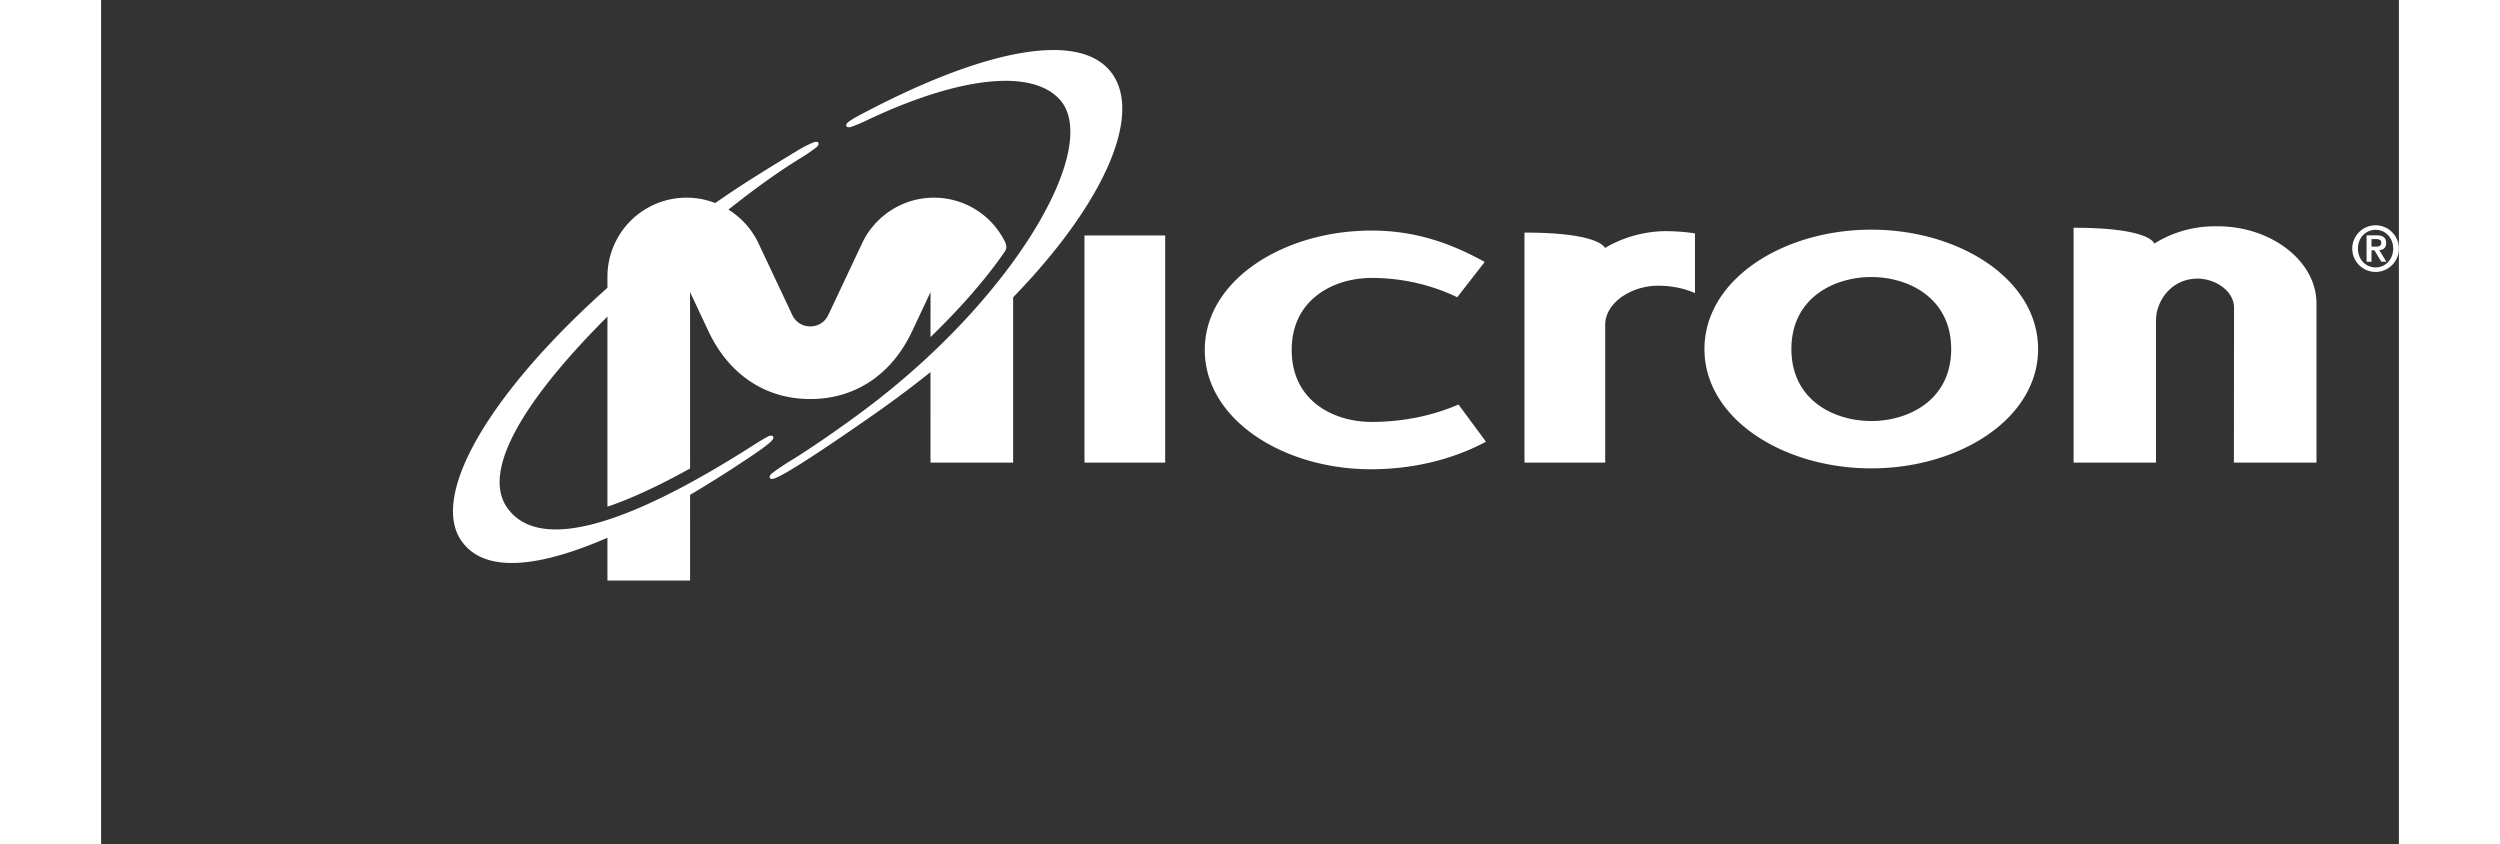 <svg clip-rule="evenodd" fill-rule="evenodd" height="844" stroke-linejoin="round" stroke-miterlimit="1.414" viewBox="-59.639 -8.48 389.453 143.05" width="2500" xmlns="http://www.w3.org/2000/svg"><rect x="-59.639" y="-8.48" width="389.453" height="143.05" fill="#333333" stroke="none"/><g fill="#fff" fill-rule="nonzero"><path d="m155.588 71.054c-14.846 0-28.165-8.431-28.165-20.221 0-11.795 13.319-20.234 28.271-20.234 6.501 0 12.571 1.64 19.172 5.322l-4.652 5.98c-4.231-2.047-9.214-3.273-14.52-3.273-6.284 0-13.541 3.519-13.541 12.205 0 8.682 7.149 12.2 13.541 12.2 5.306 0 10.396-1.065 14.73-2.952l4.661 6.307c-5.523 2.953-12.243 4.666-19.497 4.666zm84.801-.15c14.947 0 28.273-8.436 28.273-20.221 0-11.795-13.326-20.237-28.273-20.237-14.951 0-28.276 8.442-28.276 20.237 0 11.785 13.325 20.221 28.276 20.221zm13.542-20.221c0 8.682-7.256 12.197-13.542 12.197s-13.539-3.515-13.539-12.197c0-8.688 7.253-12.207 13.539-12.207s13.542 3.519 13.542 12.207zm20.75 19.244h13.963v-24.082c0-3.25 2.527-7.076 7.046-7.104 3.156.028 6.183 2.186 6.183 4.926l-.025 26.26h13.997v-27.004c0-7.112-7.623-13.047-16.721-13.047-.088 0-.177.01-.264.014-.088-.004-.177-.014-.265-.014-3.759 0-7.324 1.096-10.238 2.934-.026-.104-.809-2.686-13.676-2.686zm-167.649-38.492h13.679v38.492h-13.679zm74.576 38.492h13.681v-23.342c0-3.688 4.331-6.639 8.992-6.639 2.277 0 4.422.455 6.22 1.254h.003v-10.125a33.87 33.87 0 0 0 -4.897-.377c-3.665 0-7.344 1.065-10.355 2.848-.224-.453-1.901-2.604-13.644-2.604z"/><path d="m111.783 4.085c-5.192-7.436-21.322-4.422-42.229 6.623-.934.461-1.764.943-2.375 1.365-1.012.699-.42 1.213.324.942a26.192 26.192 0 0 0 2.617-1.094c15.674-7.432 27.896-8.768 32.676-3.58 7.281 7.902-7.631 33.797-33.453 52.953-3.448 2.557-8.768 6.299-12.233 8.379-.233.143-.465.285-.691.434-.914.599-1.731 1.156-2.373 1.656-.623.488-.504 1.26.625.776.683-.293 1.519-.739 2.408-1.28.2-.123.398-.234.606-.365 3.894-2.363 9.675-6.355 13.624-9.111a182.83 182.83 0 0 0 9.626-7.2l-.002 15.344h14.008v-28.016c15.426-15.912 21.814-30.705 16.842-37.826z"/><path d="m26.179 89.915h14.008l-.001-14.519a210.26 210.26 0 0 0 11.516-7.342c.859-.588 1.617-1.174 2.166-1.678.906-.828.253-1.253-.449-.884-.719.377-1.571.89-2.49 1.478-21.641 13.838-36.249 18.063-41.645 10.738-4.686-6.357 2.996-18.65 16.895-32.531v32.223c3.943-1.34 8.605-3.477 14.006-6.479l-.003-29.895 3.081 6.555c3.377 7.243 9.505 11.571 17.297 11.571s13.919-4.328 17.297-11.571l3.081-6.555-.002 7.627c5.012-4.859 9.29-9.715 12.538-14.41.404-.58.369-1.07.148-1.605a13.403 13.403 0 0 0 -12.102-7.614c-5.281 0-9.871 3.067-12.07 7.498l-5.86 12.434c-.606 1.213-1.723 1.885-3.028 1.885-1.303 0-2.426-.672-3.032-1.885l-5.861-12.434a13.53 13.53 0 0 0 -4.981-5.472c4.285-3.405 8.451-6.444 12.555-8.932a25.553 25.553 0 0 0 2.344-1.629c.631-.482.516-1.254-.616-.779-.686.287-1.576.726-2.468 1.266-4.19 2.539-8.475 5.14-12.573 7.937-.496.338-.988.68-1.478 1.02a13.412 13.412 0 0 0 -4.854-.909 13.405 13.405 0 0 0 -13.419 13.422v1.85c-19.789 17.643-30.177 35.116-24.747 42.895 3.985 5.705 13.433 4.387 24.747-.527zm298.991-56.595h.735c.493 0 .919-.066.919-.668 0-.526-.481-.613-.909-.613h-.745zm-.831-1.917h1.664c1.073 0 1.653.373 1.653 1.315 0 .766-.438 1.138-1.171 1.204l1.205 1.96h-.856l-1.159-1.927h-.505v1.927h-.831zm4.511 2.256c0-1.85-1.336-3.186-2.989-3.186-1.654 0-2.99 1.336-2.99 3.186 0 1.851 1.336 3.187 2.99 3.187 1.653 0 2.989-1.336 2.989-3.187zm-6.942 0a3.958 3.958 0 0 1 3.953-3.953c2.178 0 3.953 1.774 3.953 3.953s-1.775 3.953-3.953 3.953a3.958 3.958 0 0 1 -3.953-3.953z"/></g></svg>